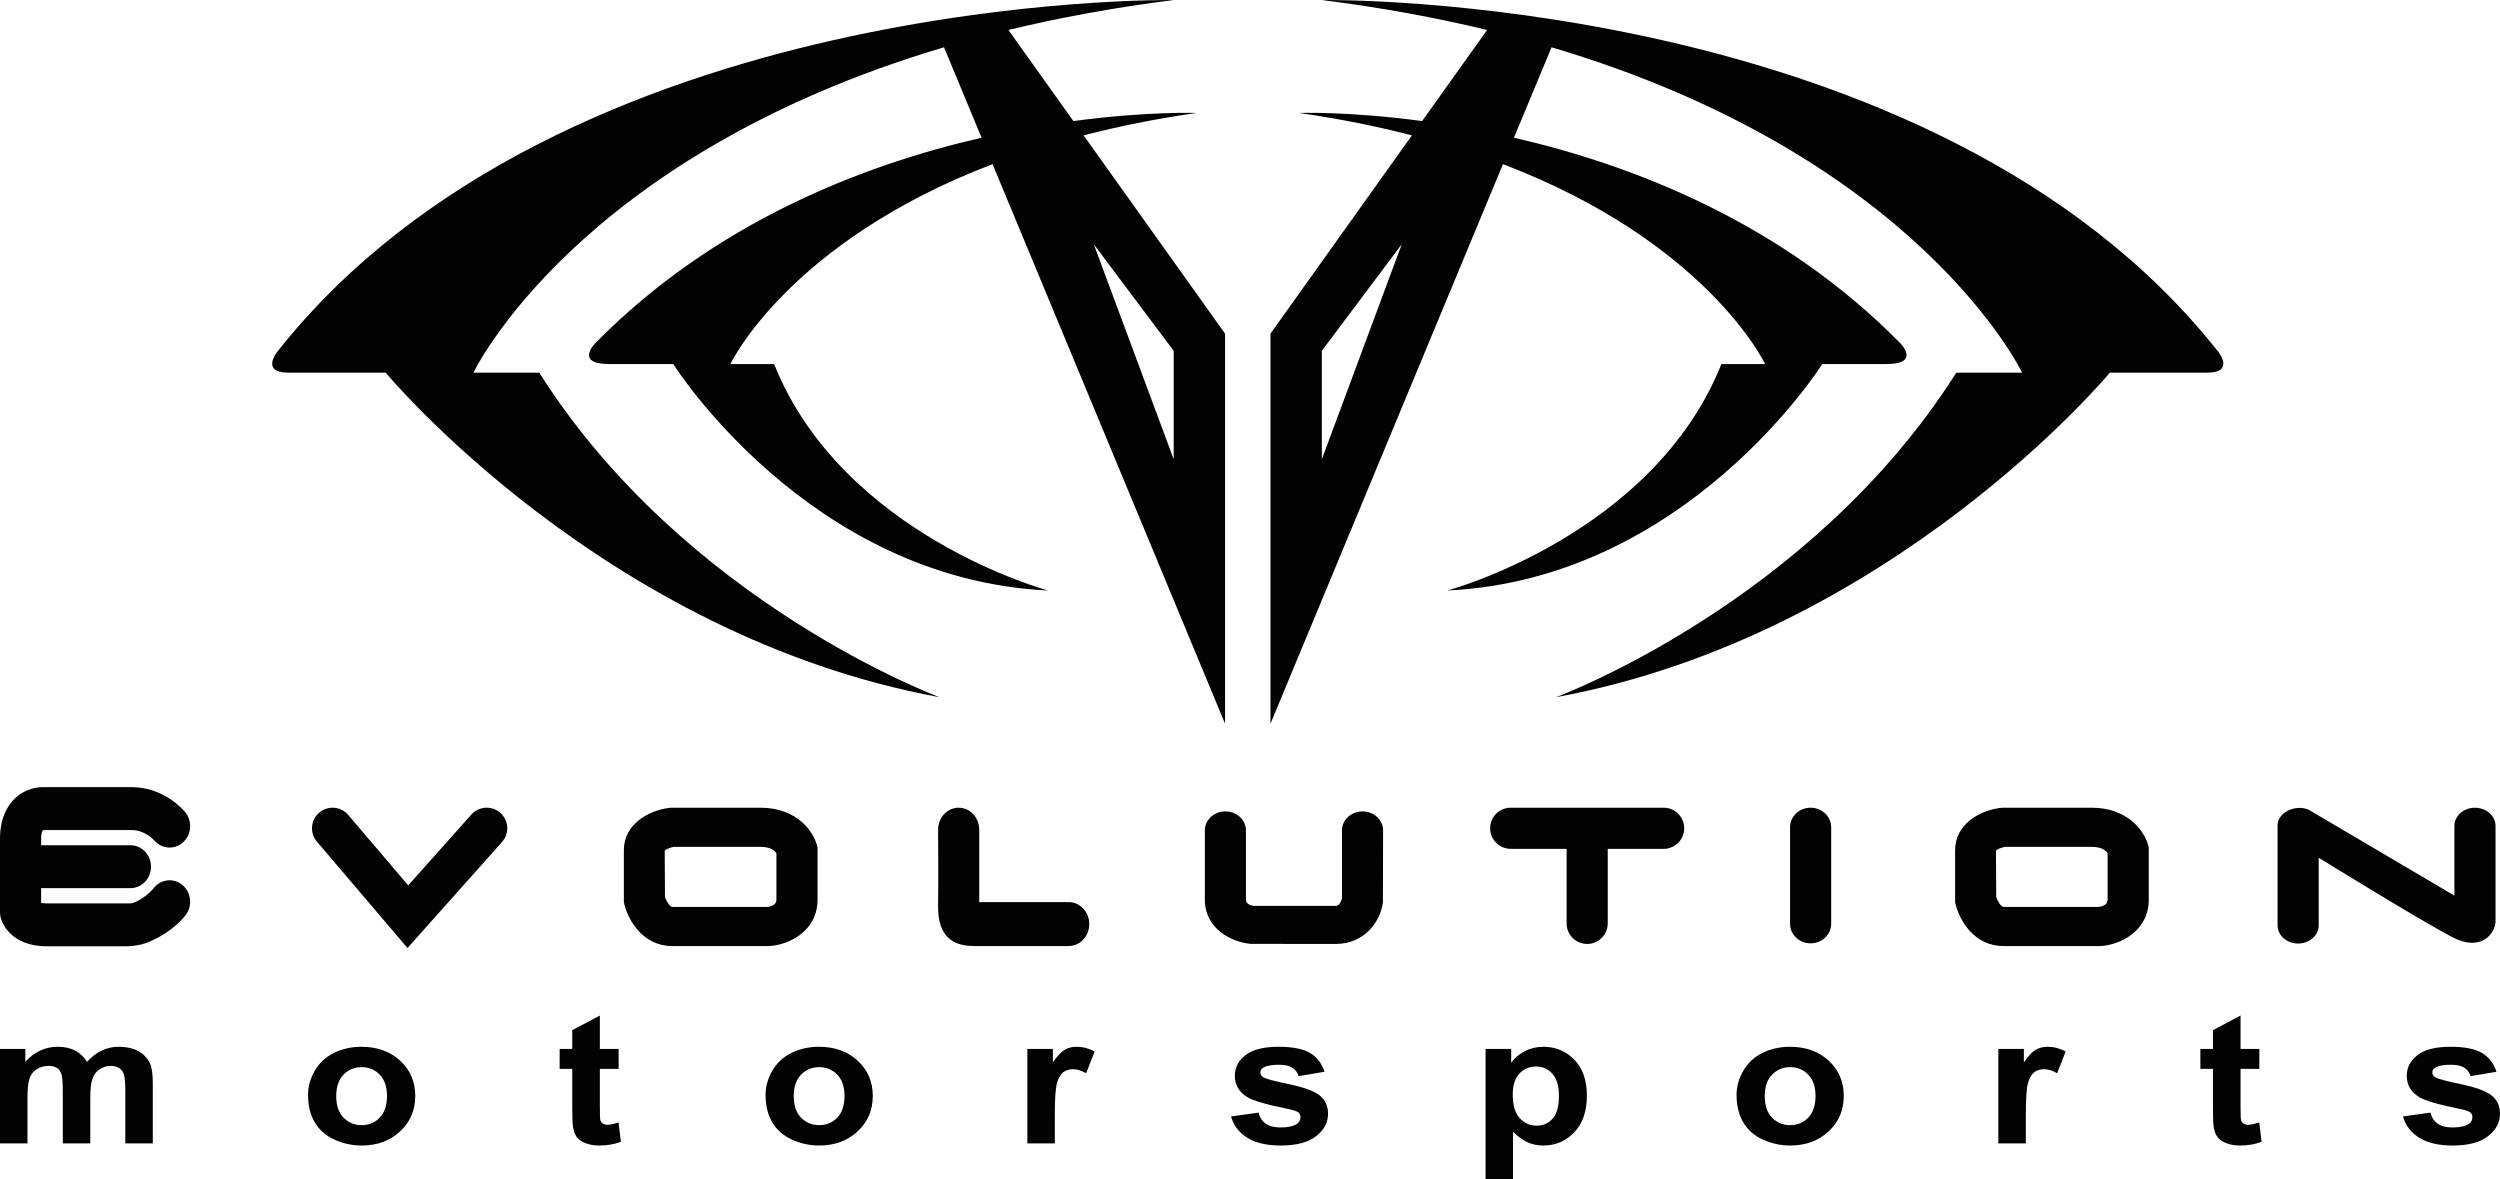 <?xml version="1.0" encoding="UTF-8"?>
<svg xmlns="http://www.w3.org/2000/svg" xmlns:xlink="http://www.w3.org/1999/xlink" width="480.89pt" height="226.85pt" viewBox="0 0 480.89 226.85" version="1.1">
<defs>
<clipPath id="clip1">
  <path d="M 285 201 L 306 201 L 306 226.852 L 285 226.852 Z M 285 201 "/>
</clipPath>
<clipPath id="clip2">
  <path d="M 462 201 L 480.891 201 L 480.891 221 L 462 221 Z M 462 201 "/>
</clipPath>
<clipPath id="clip3">
  <path d="M 438 155 L 480.891 155 L 480.891 182 L 438 182 Z M 438 155 "/>
</clipPath>
</defs>
<g id="surface1">
<path style=" stroke:none;fill-rule:nonzero;fill:rgb(0.8%,0.8%,0.8%);fill-opacity:1;" d="M 180.75 134.117 C 180.75 134.117 131.816 116.062 103.73 71.684 L 91.07 71.684 C 91.07 71.684 110.848 30.094 181.586 9.094 L 188.812 26.488 C 165.801 31.777 137.297 42.859 114.504 66.012 C 114.504 66.012 110.453 70.027 117.18 70.027 C 123.906 70.027 129.512 70.035 129.512 70.035 C 129.512 70.035 155.496 111.395 201.609 113.59 C 201.609 113.59 162.086 102.977 148.906 70.035 L 140.492 70.035 C 140.492 70.035 151.539 46.617 190.926 31.574 L 235.648 139.211 L 235.648 64.18 L 208.438 26.039 C 215.074 24.328 222.273 22.852 230.16 21.727 C 230.16 21.727 220.711 21.379 206.473 23.285 L 193.977 5.766 C 203.703 3.414 214.273 1.453 225.766 0.008 C 225.766 0.008 108.211 -1.859 53.355 67.645 C 53.355 67.645 50.059 71.684 55.465 71.684 C 60.871 71.684 74.191 71.684 74.191 71.684 C 74.191 71.684 116.145 122.246 180.75 134.117 Z M 225.766 67.477 L 225.766 88.336 L 210.395 46.98 Z M 225.766 67.477 "/>
<path style=" stroke:none;fill-rule:nonzero;fill:rgb(0.8%,0.8%,0.8%);fill-opacity:1;" d="M 278.418 113.59 C 324.535 111.395 350.52 70.035 350.52 70.035 C 350.52 70.035 356.125 70.027 362.852 70.027 C 369.574 70.027 365.527 66.012 365.527 66.012 C 342.738 42.859 314.23 31.777 291.219 26.488 L 298.449 9.094 C 369.184 30.094 388.961 71.684 388.961 71.684 L 376.301 71.684 C 348.215 116.062 299.281 134.117 299.281 134.117 C 363.887 122.246 405.84 71.684 405.84 71.684 C 405.84 71.684 419.156 71.684 424.566 71.684 C 429.973 71.684 426.676 67.645 426.676 67.645 C 371.816 -1.859 254.266 0.008 254.266 0.008 C 265.758 1.453 276.328 3.414 286.055 5.766 L 273.555 23.285 C 259.32 21.379 249.871 21.727 249.871 21.727 C 257.758 22.852 264.957 24.328 271.59 26.039 L 244.383 64.18 L 244.383 139.211 L 289.105 31.574 C 328.492 46.617 339.539 70.035 339.539 70.035 L 331.121 70.035 C 317.945 102.977 278.418 113.59 278.418 113.59 Z M 254.266 88.336 L 254.266 67.477 L 269.637 46.98 Z M 254.266 88.336 "/>
<path style=" stroke:none;fill-rule:nonzero;fill:rgb(0.8%,0.8%,0.8%);fill-opacity:1;" d="M 26.566 202.168 C 25.551 201.625 24.309 201.355 22.844 201.355 C 21.688 201.355 20.602 201.594 19.59 202.074 C 18.57 202.555 17.625 203.277 16.746 204.246 C 16.145 203.277 15.371 202.555 14.434 202.074 C 13.492 201.594 12.383 201.355 11.102 201.355 C 8.695 201.355 6.617 202.32 4.875 204.246 L 4.875 201.766 L 0 201.766 L 0 219.938 L 5.285 219.938 L 5.285 211.109 C 5.285 209.363 5.43 208.113 5.711 207.359 C 5.992 206.609 6.461 206.031 7.113 205.633 C 7.766 205.234 8.5 205.035 9.312 205.035 C 9.992 205.035 10.527 205.16 10.922 205.41 C 11.316 205.66 11.609 206.043 11.797 206.559 C 11.984 207.07 12.078 208.211 12.078 209.98 L 12.078 219.938 L 17.367 219.938 L 17.367 211.211 C 17.367 209.5 17.512 208.246 17.801 207.453 C 18.09 206.66 18.559 206.062 19.211 205.648 C 19.863 205.238 20.559 205.035 21.301 205.035 C 22.316 205.035 23.07 205.375 23.559 206.062 C 23.922 206.586 24.102 207.75 24.102 209.551 L 24.102 219.938 L 29.391 219.938 L 29.391 208.32 C 29.391 206.586 29.207 205.332 28.844 204.555 C 28.344 203.504 27.586 202.711 26.566 202.168 "/>
<path style=" stroke:none;fill-rule:nonzero;fill:rgb(0.8%,0.8%,0.8%);fill-opacity:1;" d="M 69.547 201.355 C 67.59 201.355 65.816 201.75 64.23 202.535 C 62.645 203.324 61.418 204.461 60.551 205.957 C 59.688 207.453 59.254 209 59.254 210.594 C 59.254 212.684 59.688 214.453 60.551 215.906 C 61.418 217.363 62.684 218.465 64.344 219.219 C 66.004 219.973 67.754 220.348 69.586 220.348 C 72.543 220.348 75 219.445 76.953 217.637 C 78.902 215.828 79.875 213.551 79.875 210.801 C 79.875 208.074 78.91 205.816 76.98 204.035 C 75.047 202.25 72.57 201.355 69.547 201.355 Z M 73.035 214.992 C 72.102 215.949 70.945 216.43 69.566 216.43 C 68.184 216.43 67.027 215.949 66.082 214.992 C 65.145 214.035 64.672 212.656 64.672 210.852 C 64.672 209.051 65.145 207.668 66.082 206.711 C 67.027 205.754 68.184 205.273 69.566 205.273 C 70.945 205.273 72.102 205.754 73.035 206.711 C 73.969 207.668 74.438 209.039 74.438 210.816 C 74.438 212.641 73.969 214.035 73.035 214.992 "/>
<path style=" stroke:none;fill-rule:nonzero;fill:rgb(0.8%,0.8%,0.8%);fill-opacity:1;" d="M 116.852 216.363 C 116.504 216.363 116.203 216.281 115.961 216.121 C 115.715 215.961 115.559 215.758 115.488 215.516 C 115.422 215.27 115.387 214.406 115.387 212.922 L 115.387 205.598 L 118.996 205.598 L 118.996 201.766 L 115.387 201.766 L 115.387 195.348 L 110.078 198.156 L 110.078 201.766 L 107.652 201.766 L 107.652 205.598 L 110.078 205.598 L 110.078 213.523 C 110.078 215.223 110.137 216.352 110.25 216.91 C 110.387 217.695 110.633 218.32 110.992 218.785 C 111.348 219.246 111.91 219.621 112.676 219.91 C 113.441 220.203 114.301 220.348 115.254 220.348 C 116.809 220.348 118.199 220.109 119.43 219.629 L 118.98 215.898 C 118.051 216.207 117.344 216.363 116.852 216.363 "/>
<path style=" stroke:none;fill-rule:nonzero;fill:rgb(0.8%,0.8%,0.8%);fill-opacity:1;" d="M 157.555 201.355 C 155.598 201.355 153.824 201.75 152.238 202.535 C 150.652 203.324 149.426 204.461 148.559 205.957 C 147.695 207.453 147.262 209 147.262 210.594 C 147.262 212.684 147.695 214.453 148.559 215.906 C 149.426 217.363 150.688 218.465 152.352 219.219 C 154.012 219.973 155.762 220.348 157.59 220.348 C 160.551 220.348 163.008 219.445 164.957 217.637 C 166.906 215.828 167.883 213.551 167.883 210.801 C 167.883 208.074 166.918 205.816 164.984 204.035 C 163.055 202.25 160.574 201.355 157.555 201.355 Z M 161.043 214.992 C 160.109 215.949 158.953 216.43 157.574 216.43 C 156.191 216.43 155.031 215.949 154.09 214.992 C 153.152 214.035 152.68 212.656 152.68 210.852 C 152.68 209.051 153.152 207.668 154.09 206.711 C 155.031 205.754 156.191 205.273 157.574 205.273 C 158.953 205.273 160.109 205.754 161.043 206.711 C 161.98 207.668 162.445 209.039 162.445 210.816 C 162.445 212.641 161.98 214.035 161.043 214.992 "/>
<path style=" stroke:none;fill-rule:nonzero;fill:rgb(0.8%,0.8%,0.8%);fill-opacity:1;" d="M 204.797 201.938 C 204.121 202.324 203.367 203.129 202.527 204.352 L 202.527 201.766 L 197.617 201.766 L 197.617 219.938 L 202.902 219.938 L 202.902 214.324 C 202.902 211.234 203.051 209.203 203.344 208.234 C 203.641 207.266 204.047 206.594 204.559 206.223 C 205.074 205.852 205.699 205.668 206.441 205.668 C 207.203 205.668 208.031 205.93 208.926 206.453 L 210.562 202.262 C 209.445 201.656 208.285 201.355 207.078 201.355 C 206.227 201.355 205.465 201.547 204.797 201.938 "/>
<path style=" stroke:none;fill-rule:nonzero;fill:rgb(0.8%,0.8%,0.8%);fill-opacity:1;" d="M 253.805 210.68 C 252.688 209.836 250.719 209.125 247.906 208.539 C 245.09 207.961 243.441 207.508 242.965 207.191 C 242.613 206.949 242.438 206.66 242.438 206.316 C 242.438 205.918 242.641 205.594 243.039 205.344 C 243.645 204.988 244.641 204.812 246.035 204.812 C 247.137 204.812 247.988 205 248.586 205.375 C 249.18 205.754 249.582 206.293 249.797 207 L 254.781 206.164 C 254.277 204.578 253.363 203.379 252.035 202.57 C 250.703 201.762 248.672 201.355 245.938 201.355 C 243.066 201.355 240.945 201.891 239.578 202.965 C 238.211 204.035 237.527 205.359 237.527 206.934 C 237.527 208.68 238.316 210.043 239.898 211.023 C 241.039 211.73 243.742 212.512 248.008 213.367 C 248.922 213.562 249.512 213.773 249.777 214 C 250.027 214.238 250.152 214.543 250.152 214.906 C 250.152 215.445 249.922 215.871 249.457 216.191 C 248.766 216.645 247.738 216.875 246.371 216.875 C 245.129 216.875 244.16 216.633 243.473 216.148 C 242.785 215.664 242.324 214.953 242.098 214.02 L 236.793 214.754 C 237.281 216.477 238.32 217.84 239.906 218.844 C 241.492 219.848 243.648 220.348 246.371 220.348 C 249.367 220.348 251.633 219.75 253.164 218.551 C 254.695 217.355 255.461 215.922 255.461 214.258 C 255.461 212.73 254.906 211.535 253.805 210.68 "/>
<g clip-path="url(#clip1)" clip-rule="nonzero">
<path style=" stroke:none;fill-rule:nonzero;fill:rgb(0.8%,0.8%,0.8%);fill-opacity:1;" d="M 296.914 201.355 C 295.582 201.355 294.371 201.641 293.281 202.211 C 292.188 202.781 291.324 203.523 290.684 204.434 L 290.684 201.766 L 285.758 201.766 L 285.758 226.852 L 291.039 226.852 L 291.039 217.695 C 292.031 218.664 292.977 219.352 293.871 219.75 C 294.77 220.148 295.77 220.348 296.875 220.348 C 299.195 220.348 301.172 219.508 302.801 217.824 C 304.434 216.141 305.246 213.785 305.246 210.75 C 305.246 207.793 304.438 205.492 302.824 203.836 C 301.203 202.184 299.234 201.355 296.914 201.355 Z M 298.645 215.188 C 297.828 216.086 296.805 216.531 295.578 216.531 C 294.297 216.531 293.215 216.047 292.32 215.07 C 291.43 214.094 290.984 212.586 290.984 210.543 C 290.984 208.762 291.41 207.422 292.266 206.512 C 293.117 205.605 294.191 205.152 295.48 205.152 C 296.727 205.152 297.766 205.617 298.605 206.539 C 299.449 207.465 299.867 208.879 299.867 210.785 C 299.867 212.824 299.461 214.293 298.645 215.188 "/>
</g>
<path style=" stroke:none;fill-rule:nonzero;fill:rgb(0.8%,0.8%,0.8%);fill-opacity:1;" d="M 344.332 201.355 C 342.379 201.355 340.605 201.75 339.016 202.535 C 337.43 203.324 336.203 204.461 335.34 205.957 C 334.473 207.453 334.039 209 334.039 210.594 C 334.039 212.684 334.473 214.453 335.34 215.906 C 336.203 217.363 337.469 218.465 339.129 219.219 C 340.789 219.973 342.539 220.348 344.367 220.348 C 347.328 220.348 349.785 219.445 351.738 217.637 C 353.688 215.828 354.66 213.551 354.66 210.801 C 354.66 208.074 353.695 205.816 351.766 204.035 C 349.832 202.25 347.355 201.355 344.332 201.355 Z M 347.824 214.992 C 346.887 215.949 345.73 216.43 344.352 216.43 C 342.969 216.43 341.812 215.949 340.871 214.992 C 339.93 214.035 339.461 212.656 339.461 210.852 C 339.461 209.051 339.93 207.668 340.871 206.711 C 341.812 205.754 342.969 205.273 344.352 205.273 C 345.73 205.273 346.887 205.754 347.824 206.711 C 348.758 207.668 349.223 209.039 349.223 210.816 C 349.223 212.641 348.758 214.035 347.824 214.992 "/>
<path style=" stroke:none;fill-rule:nonzero;fill:rgb(0.8%,0.8%,0.8%);fill-opacity:1;" d="M 391.57 201.938 C 390.902 202.324 390.145 203.129 389.305 204.352 L 389.305 201.766 L 384.391 201.766 L 384.391 219.938 L 389.68 219.938 L 389.68 214.324 C 389.68 211.234 389.828 209.203 390.121 208.234 C 390.418 207.266 390.824 206.594 391.336 206.223 C 391.852 205.852 392.48 205.668 393.219 205.668 C 393.984 205.668 394.812 205.93 395.703 206.453 L 397.34 202.262 C 396.223 201.656 395.062 201.355 393.859 201.355 C 393.004 201.355 392.242 201.547 391.57 201.938 "/>
<path style=" stroke:none;fill-rule:nonzero;fill:rgb(0.8%,0.8%,0.8%);fill-opacity:1;" d="M 432.453 216.363 C 432.102 216.363 431.805 216.281 431.559 216.121 C 431.312 215.961 431.156 215.758 431.09 215.516 C 431.02 215.27 430.984 214.406 430.984 212.922 L 430.984 205.598 L 434.598 205.598 L 434.598 201.766 L 430.984 201.766 L 430.984 195.348 L 425.676 198.156 L 425.676 201.766 L 423.254 201.766 L 423.254 205.598 L 425.676 205.598 L 425.676 213.523 C 425.676 215.223 425.734 216.352 425.848 216.91 C 425.984 217.695 426.23 218.32 426.59 218.785 C 426.949 219.246 427.512 219.621 428.273 219.91 C 429.039 220.203 429.898 220.348 430.855 220.348 C 432.406 220.348 433.801 220.109 435.031 219.629 L 434.578 215.898 C 433.652 216.207 432.941 216.363 432.453 216.363 "/>
<g clip-path="url(#clip2)" clip-rule="nonzero">
<path style=" stroke:none;fill-rule:nonzero;fill:rgb(0.8%,0.8%,0.8%);fill-opacity:1;" d="M 479.23 210.68 C 478.113 209.836 476.148 209.125 473.332 208.539 C 470.516 207.961 468.871 207.508 468.391 207.191 C 468.039 206.949 467.867 206.66 467.867 206.316 C 467.867 205.918 468.066 205.594 468.469 205.344 C 469.07 204.988 470.066 204.812 471.461 204.812 C 472.562 204.812 473.414 205 474.012 205.375 C 474.605 205.754 475.012 206.293 475.223 207 L 480.211 206.164 C 479.711 204.578 478.789 203.379 477.465 202.57 C 476.133 201.762 474.102 201.355 471.367 201.355 C 468.492 201.355 466.371 201.891 465.004 202.965 C 463.641 204.035 462.957 205.359 462.957 206.934 C 462.957 208.68 463.746 210.043 465.324 211.023 C 466.465 211.73 469.172 212.512 473.438 213.367 C 474.352 213.562 474.941 213.773 475.203 214 C 475.457 214.238 475.582 214.543 475.582 214.906 C 475.582 215.445 475.352 215.871 474.887 216.191 C 474.195 216.645 473.164 216.875 471.801 216.875 C 470.559 216.875 469.59 216.633 468.902 216.148 C 468.211 215.664 467.754 214.953 467.527 214.02 L 462.223 214.754 C 462.711 216.477 463.75 217.84 465.336 218.844 C 466.922 219.848 469.078 220.348 471.801 220.348 C 474.797 220.348 477.062 219.75 478.59 218.551 C 480.121 217.355 480.887 215.922 480.887 214.258 C 480.887 212.73 480.336 211.535 479.23 210.68 "/>
</g>
<path style=" stroke:none;fill-rule:nonzero;fill:rgb(0.8%,0.8%,0.8%);fill-opacity:1;" d="M 90.668 156.688 L 78.52 170.309 L 66.984 156.758 C 65.566 155.094 63.07 154.895 61.406 156.312 C 59.742 157.727 59.543 160.223 60.957 161.887 L 78.383 182.355 L 96.574 161.957 C 98.027 160.324 97.883 157.824 96.254 156.371 C 94.625 154.914 92.121 155.059 90.668 156.688 "/>
<path style=" stroke:none;fill-rule:nonzero;fill:rgb(0.8%,0.8%,0.8%);fill-opacity:1;" d="M 209.527 177.754 C 209.527 175.422 207.758 173.527 205.574 173.527 L 188.363 173.527 L 188.363 159.59 C 188.363 157.258 186.594 155.367 184.406 155.367 C 182.223 155.367 180.449 157.258 180.449 159.59 C 180.449 159.59 180.516 170.566 180.449 174.129 C 180.363 179.125 182.312 181.977 187.324 181.977 L 205.574 181.977 C 207.758 181.977 209.527 180.086 209.527 177.754 "/>
<path style=" stroke:none;fill-rule:nonzero;fill:rgb(0.8%,0.8%,0.8%);fill-opacity:1;" d="M 344.328 159.129 L 344.328 177.699 C 344.328 179.773 346.098 181.457 348.281 181.457 C 350.469 181.457 352.238 179.773 352.238 177.699 L 352.238 159.129 C 352.238 157.051 350.469 155.367 348.281 155.367 C 346.098 155.367 344.328 157.051 344.328 159.129 "/>
<path style=" stroke:none;fill-rule:nonzero;fill:rgb(0.8%,0.8%,0.8%);fill-opacity:1;" d="M 262.094 156.074 C 259.906 156.074 258.137 157.715 258.137 159.734 L 258.137 172.801 C 258.035 173.207 257.699 174.254 256.922 174.254 L 241.168 174.254 C 240.73 174.199 239.668 173.965 239.668 173.07 L 239.668 159.734 C 239.668 157.715 237.898 156.074 235.715 156.074 C 233.527 156.074 231.758 157.715 231.758 159.734 L 231.758 173.07 C 231.758 178.758 237.039 181.262 240.594 181.559 L 256.922 181.574 C 262.379 181.574 265.461 177.449 266.012 173.613 L 266.047 159.734 C 266.047 157.715 264.277 156.074 262.094 156.074 "/>
<path style=" stroke:none;fill-rule:nonzero;fill:rgb(0.8%,0.8%,0.8%);fill-opacity:1;" d="M 320.012 155.367 L 290.594 155.367 C 288.406 155.367 286.637 157.141 286.637 159.324 C 286.637 161.508 288.406 163.281 290.594 163.281 L 301.348 163.281 L 301.348 177.617 C 301.348 179.801 303.117 181.574 305.305 181.574 C 307.488 181.574 309.258 179.801 309.258 177.617 L 309.258 163.281 L 320.012 163.281 C 322.199 163.281 323.969 161.508 323.969 159.324 C 323.969 157.141 322.199 155.367 320.012 155.367 "/>
<g clip-path="url(#clip3)" clip-rule="nonzero">
<path style=" stroke:none;fill-rule:nonzero;fill:rgb(0.8%,0.8%,0.8%);fill-opacity:1;" d="M 480.031 177.188 L 480.031 158.887 C 480.031 156.945 478.258 155.371 476.074 155.371 C 473.887 155.371 472.117 156.945 472.117 158.887 L 472.117 172.281 L 444.066 155.742 C 441.531 154.664 438.102 156.289 438.102 158.75 C 438.102 163.352 438.102 177.98 438.102 177.98 C 438.102 179.922 439.871 181.496 442.059 181.496 C 444.242 181.496 446.016 179.922 446.016 177.98 L 446.016 164.992 C 446.016 164.992 464.66 176.527 471.621 180.223 C 477.375 183.281 480.031 179.414 480.031 177.188 "/>
</g>
<path style=" stroke:none;fill-rule:nonzero;fill:rgb(0.8%,0.8%,0.8%);fill-opacity:1;" d="M 148.203 181.965 C 151.844 181.68 157.258 179.074 157.258 173.055 L 157.258 163.074 L 157.156 162.652 C 156.539 160.133 153.469 155.367 146.258 155.367 L 129.246 155.367 L 128.734 155.398 C 124.531 155.926 120.004 158.684 120.004 163.508 L 120.004 173.566 L 120.109 173.996 C 120.848 176.961 123.613 181.977 129.305 181.977 L 148.043 181.977 Z M 129.305 174.449 C 128.863 174.449 128.219 173.406 127.914 172.582 L 127.863 163.621 C 128.062 163.375 128.895 163.031 129.574 162.895 L 146.258 162.895 C 148.305 162.895 149.078 163.684 149.348 164.145 L 149.348 173.055 C 149.348 173.824 148.773 174.293 147.645 174.449 L 129.305 174.449 "/>
<path style=" stroke:none;fill-rule:nonzero;fill:rgb(0.8%,0.8%,0.8%);fill-opacity:1;" d="M 402.324 155.367 L 385.316 155.367 L 384.805 155.398 C 380.602 155.926 376.078 158.684 376.078 163.508 L 376.078 173.566 L 376.184 173.992 C 376.918 176.961 379.684 181.977 385.375 181.977 L 404.113 181.977 L 404.273 181.965 C 407.914 181.68 413.328 179.074 413.328 173.055 L 413.328 163.074 L 413.227 162.652 C 412.609 160.137 409.539 155.367 402.324 155.367 Z M 405.414 173.055 C 405.414 173.824 404.844 174.293 403.715 174.449 L 385.375 174.449 C 384.938 174.449 384.289 173.406 383.984 172.582 L 383.938 163.621 C 384.133 163.375 384.965 163.031 385.648 162.895 L 402.324 162.895 C 404.375 162.895 405.148 163.684 405.414 164.145 L 405.414 173.055 "/>
<path style=" stroke:none;fill-rule:nonzero;fill:rgb(0.8%,0.8%,0.8%);fill-opacity:1;" d="M 8.293 159.676 C 8.32 159.676 8.316 159.664 8.469 159.664 C 8.473 159.664 8.473 159.664 8.473 159.664 C 8.473 159.664 19.711 159.664 25.266 159.664 C 25.266 159.664 25.27 159.664 25.27 159.664 C 27.859 159.664 29.512 161.477 29.637 161.617 C 31.051 163.316 33.523 163.52 35.176 162.059 C 36.844 160.586 37.051 157.98 35.637 156.242 C 35.234 155.75 31.531 151.41 25.27 151.41 C 25.266 151.41 25.262 151.41 25.254 151.41 C 20.008 151.414 9.676 151.41 8.574 151.41 C 7.672 151.375 5.059 151.48 2.844 153.605 C 1.547 154.848 0 157.199 0 161.336 L 0 175.473 C 0 175.848 0.047 176.219 0.145 176.578 C 0.293 177.137 1.805 182.023 8.992 182.023 L 24.285 182.023 C 24.285 182.023 26.539 182.023 28.371 181.297 C 30.27 180.543 33.531 178.809 35.68 176.066 C 37.066 174.305 36.816 171.703 35.125 170.262 C 33.434 168.816 30.941 169.078 29.559 170.84 C 28.48 172.215 26.184 173.727 25.098 173.77 L 8.992 173.77 C 8.52 173.77 8.168 173.73 7.914 173.68 L 7.914 170.84 L 25.09 170.84 C 27.277 170.84 29.047 168.992 29.047 166.715 C 29.047 164.434 27.277 162.586 25.09 162.586 L 7.914 162.586 L 7.914 161.336 C 7.914 160.305 8.102 159.812 8.293 159.676 "/>
</g>
</svg>
